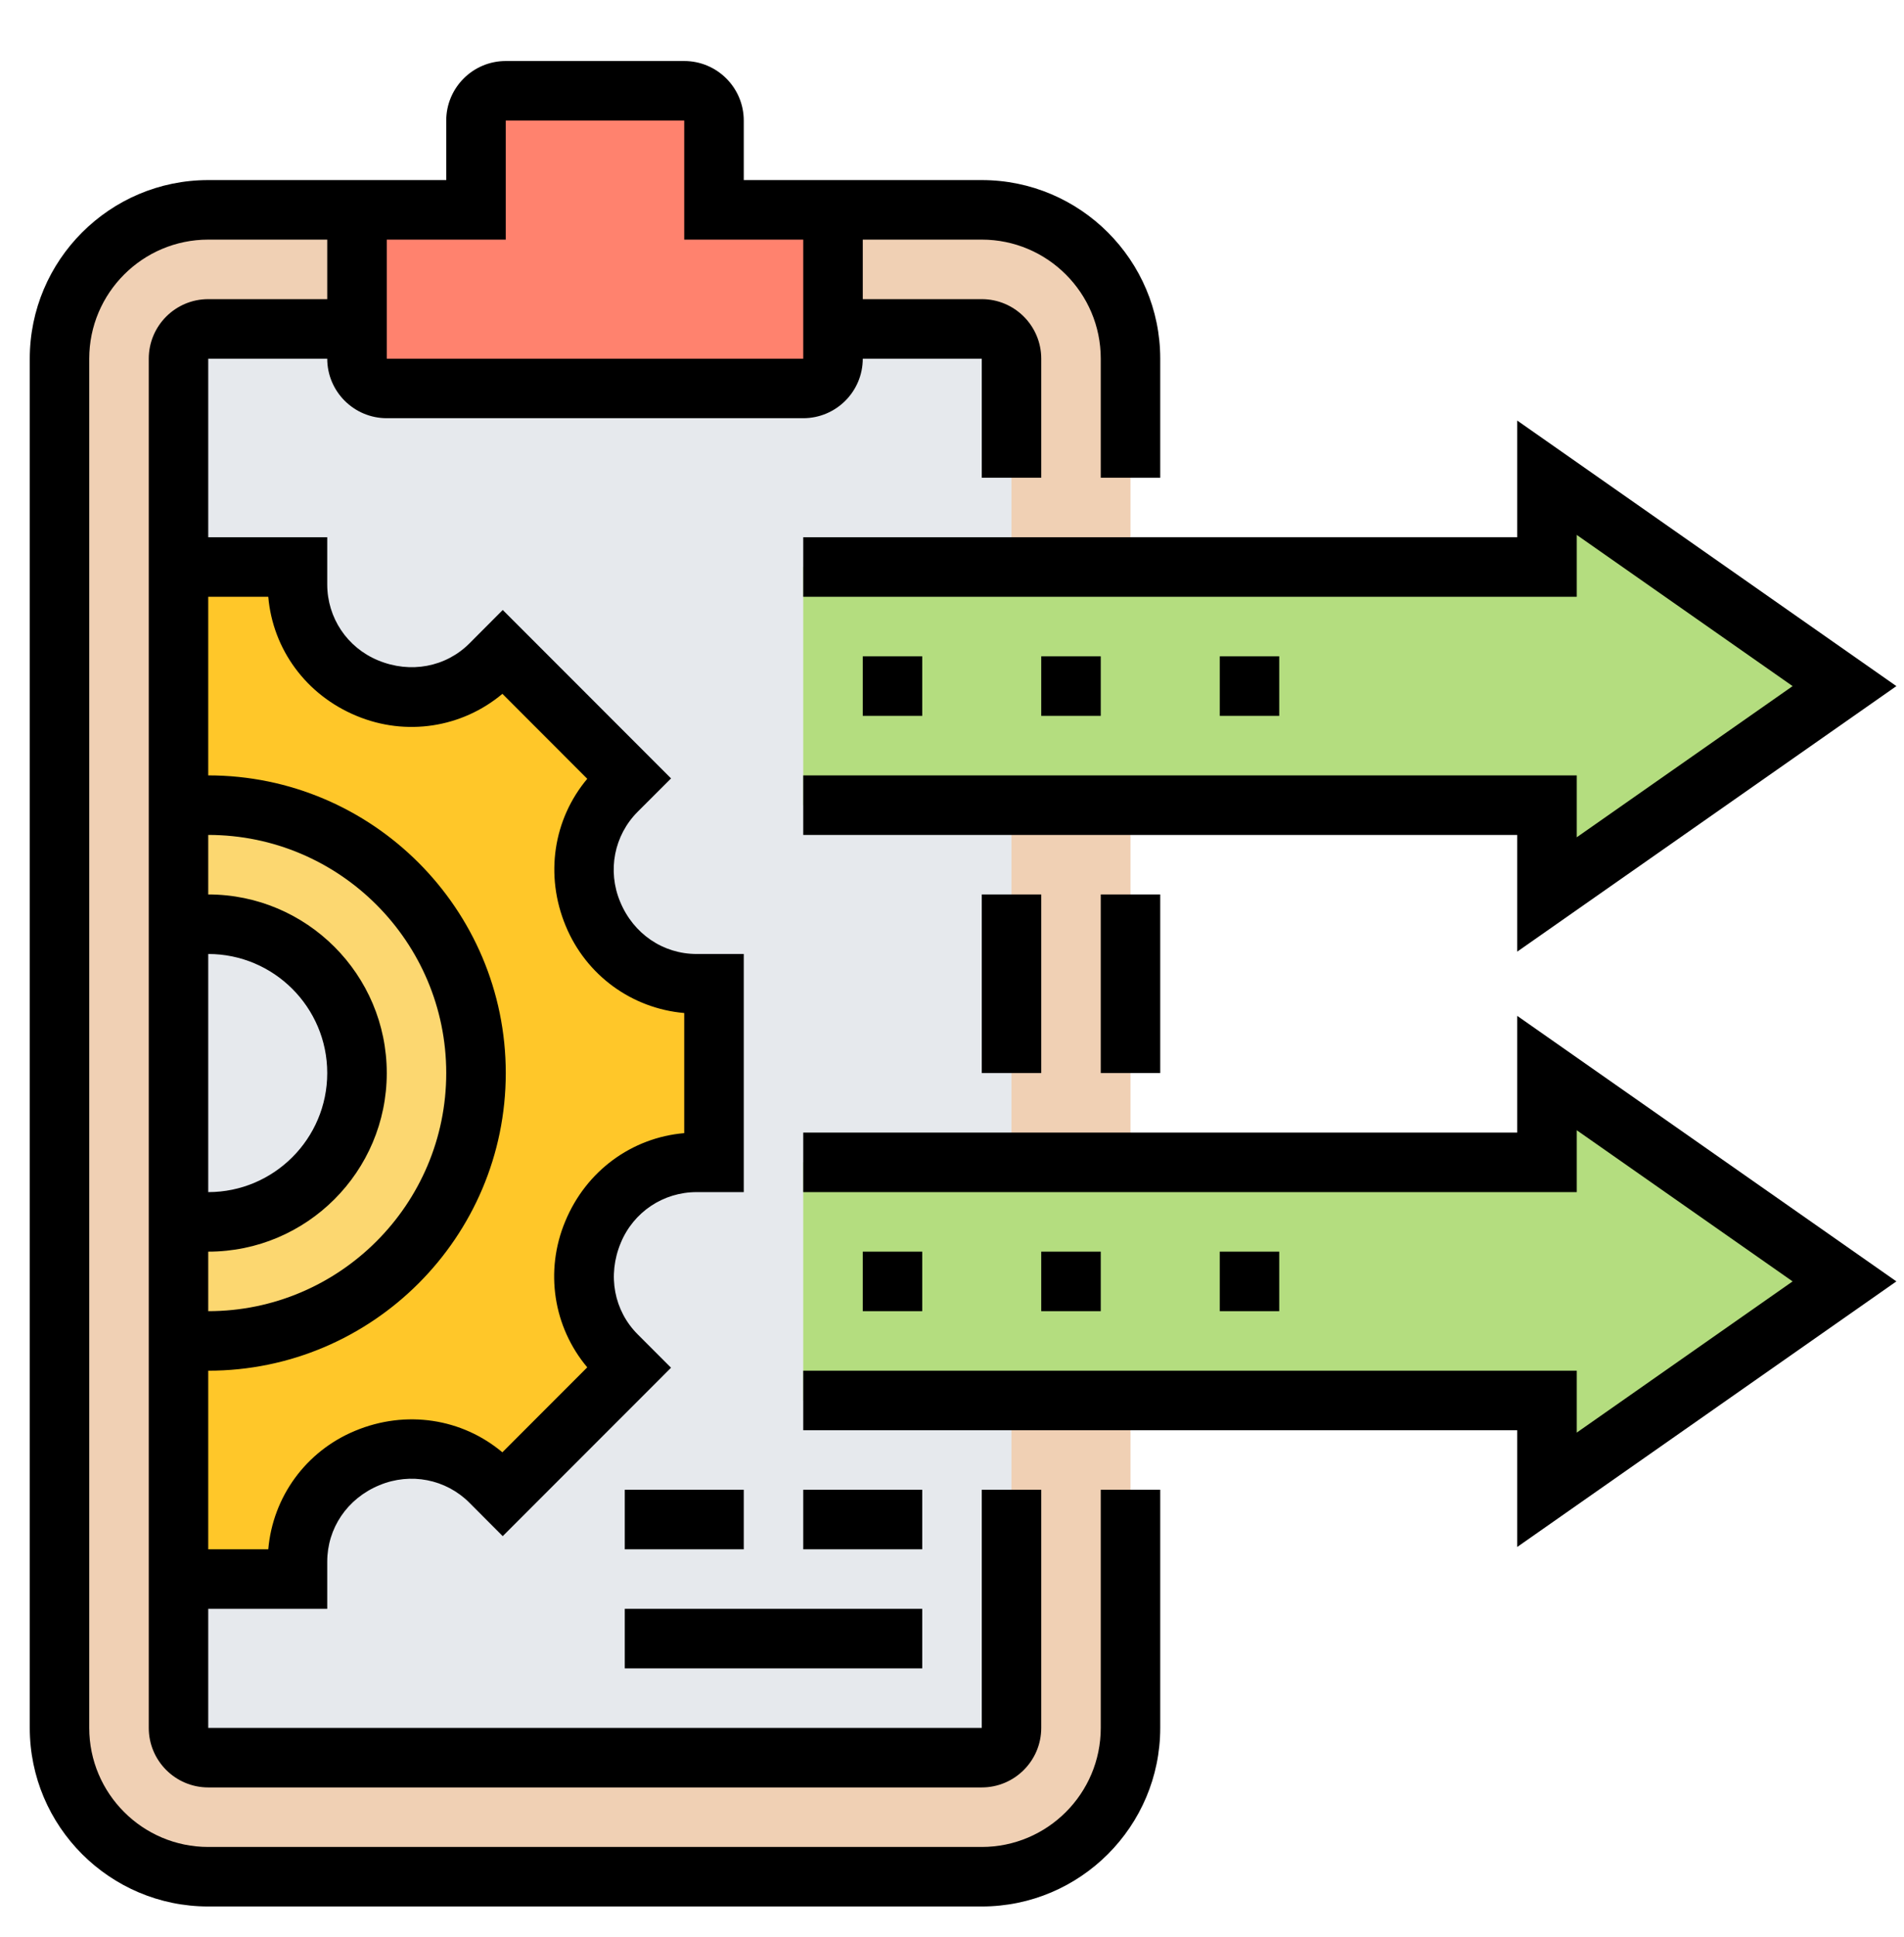 <svg width="60" height="61" viewBox="0 0 60 61" fill="none" xmlns="http://www.w3.org/2000/svg">
<g clip-path="url(#clip0_1186_14149)">
<path d="M30.938 59.109H6.562C3.974 59.109 1.875 57.01 1.875 54.422V11.297C1.875 8.708 3.974 6.609 6.562 6.609H30.938C33.526 6.609 35.625 8.708 35.625 11.297V54.422C35.625 57.01 33.526 59.109 30.938 59.109Z" fill="#F0D0B4"/>
<path d="M30.938 55.359H6.562C6.045 55.359 5.625 54.939 5.625 54.422V11.297C5.625 10.779 6.045 10.359 6.562 10.359H30.938C31.455 10.359 31.875 10.779 31.875 11.297V54.422C31.875 54.939 31.455 55.359 30.938 55.359Z" fill="#E6E9ED"/>
<path d="M25.312 44.109V36.609H31.875H35.625H48.75V33.797L58.125 40.359L48.75 46.922V44.109H35.625H31.875H25.312Z" fill="#B4DD7F"/>
<path d="M25.312 25.359V17.859H31.875H35.625H48.75V15.047L58.125 21.609L48.75 28.172V25.359H35.625H31.875H25.312Z" fill="#B4DD7F"/>
<path d="M22.5 30.984V36.609H21.956C20.522 36.609 19.238 37.472 18.694 38.784C18.694 38.803 18.684 38.812 18.675 38.831C18.122 40.153 18.422 41.672 19.434 42.694L19.819 43.078L15.844 47.053L15.459 46.669C14.438 45.656 12.919 45.356 11.597 45.909C11.578 45.919 11.569 45.928 11.55 45.928C10.238 46.472 9.375 47.756 9.375 49.191V49.734H5.625V42.188C5.934 42.216 6.244 42.234 6.562 42.234C11.222 42.234 15 38.456 15 33.797C15 29.137 11.222 25.359 6.562 25.359C6.244 25.359 5.934 25.378 5.625 25.406V17.859H9.375V18.403C9.375 19.837 10.238 21.122 11.55 21.666C11.569 21.666 11.578 21.675 11.597 21.684C12.919 22.238 14.438 21.938 15.459 20.925L15.844 20.541L19.819 24.516L19.434 24.9C18.422 25.922 18.122 27.441 18.675 28.762C18.684 28.781 18.694 28.791 18.694 28.809C19.238 30.122 20.522 30.984 21.956 30.984H22.5Z" fill="#FFC729"/>
<path d="M6.562 25.359C11.222 25.359 15 29.137 15 33.797C15 38.456 11.222 42.234 6.562 42.234C6.244 42.234 5.934 42.216 5.625 42.188V38.391C5.925 38.456 6.244 38.484 6.562 38.484C9.15 38.484 11.25 36.384 11.25 33.797C11.25 31.209 9.15 29.109 6.562 29.109C6.244 29.109 5.925 29.137 5.625 29.203V25.406C5.934 25.378 6.244 25.359 6.562 25.359Z" fill="#FCD770"/>
<path d="M26.25 10.359V11.297C26.25 11.812 25.828 12.234 25.312 12.234H12.188C11.672 12.234 11.25 11.812 11.25 11.297V10.359V6.609H15V3.797C15 3.281 15.422 2.859 15.938 2.859H21.562C22.078 2.859 22.5 3.281 22.5 3.797V6.609H26.25V10.359Z" fill="#FF826E"/>
<path d="M30.938 28.172H32.812V33.797H30.938V28.172Z" fill="black"/>
<path d="M34.688 28.172H36.562V33.797H34.688V28.172Z" fill="black"/>
<path d="M34.688 54.422C34.688 56.49 33.006 58.172 30.938 58.172H6.562C4.494 58.172 2.812 56.49 2.812 54.422V11.297C2.812 9.229 4.494 7.547 6.562 7.547H10.312V9.422H6.562C5.528 9.422 4.688 10.263 4.688 11.297V54.422C4.688 55.456 5.528 56.297 6.562 56.297H30.938C31.972 56.297 32.812 55.456 32.812 54.422V46.922H30.938V54.422H6.562V50.672H10.312V49.187C10.312 48.136 10.94 47.197 11.956 46.778C12.938 46.369 14.049 46.587 14.792 47.33L15.842 48.383L21.146 43.078L20.096 42.028C19.352 41.284 19.134 40.17 19.562 39.146C19.963 38.174 20.901 37.547 21.953 37.547H23.438V30.047H21.953C20.902 30.047 19.963 29.42 19.543 28.403C19.134 27.425 19.352 26.311 20.095 25.567L21.147 24.517L15.843 19.212L14.794 20.264C14.05 21.008 12.936 21.224 11.912 20.798C10.94 20.396 10.312 19.458 10.312 18.407V16.922H6.562V11.297H10.312C10.312 12.331 11.153 13.172 12.188 13.172H25.312C26.347 13.172 27.188 12.331 27.188 11.297H30.938V15.047H32.812V11.297C32.812 10.263 31.972 9.422 30.938 9.422H27.188V7.547H30.938C33.006 7.547 34.688 9.229 34.688 11.297V15.047H36.562V11.297C36.562 8.195 34.04 5.672 30.938 5.672H23.438V3.797C23.438 2.763 22.597 1.922 21.562 1.922H15.938C14.903 1.922 14.062 2.763 14.062 3.797V5.672H6.562C3.46 5.672 0.938 8.195 0.938 11.297V54.422C0.938 57.524 3.46 60.047 6.562 60.047H30.938C34.04 60.047 36.562 57.524 36.562 54.422V46.922H34.688V54.422ZM6.562 30.047C8.631 30.047 10.312 31.729 10.312 33.797C10.312 35.865 8.631 37.547 6.562 37.547V30.047ZM6.562 39.422C9.665 39.422 12.188 36.899 12.188 33.797C12.188 30.695 9.665 28.172 6.562 28.172V26.297C10.698 26.297 14.062 29.662 14.062 33.797C14.062 37.932 10.698 41.297 6.562 41.297V39.422ZM8.454 18.797C8.597 20.449 9.644 21.889 11.235 22.547C12.796 23.198 14.558 22.921 15.832 21.853L18.506 24.529C17.438 25.801 17.162 27.567 17.828 29.165C18.471 30.718 19.91 31.762 21.562 31.906V35.689C19.909 35.831 18.469 36.879 17.812 38.469C17.16 40.03 17.437 41.794 18.506 43.066L15.831 45.742C14.559 44.674 12.793 44.398 11.193 45.064C9.641 45.706 8.597 47.145 8.454 48.797H6.562V43.172C11.732 43.172 15.938 38.966 15.938 33.797C15.938 28.628 11.732 24.422 6.562 24.422V18.797H8.454ZM15.938 7.547V3.797H21.562V7.547H25.312V11.297H12.188V7.547H15.938Z" fill="black"/>
<path d="M25.312 18.797H49.688V16.848L56.49 21.61L49.688 26.371V24.422H25.312V26.297H47.812V29.973L59.76 21.61L47.812 13.246V16.922H25.312V18.797Z" fill="black"/>
<path d="M27.188 20.672H29.062V22.547H27.188V20.672Z" fill="black"/>
<path d="M32.812 20.672H34.688V22.547H32.812V20.672Z" fill="black"/>
<path d="M38.438 20.672H40.312V22.547H38.438V20.672Z" fill="black"/>
<path d="M47.812 35.672H25.312V37.547H49.688V35.598L56.49 40.359L49.688 45.121V43.172H25.312V45.047H47.812V48.723L59.76 40.359L47.812 31.996V35.672Z" fill="black"/>
<path d="M27.188 39.422H29.062V41.297H27.188V39.422Z" fill="black"/>
<path d="M32.812 39.422H34.688V41.297H32.812V39.422Z" fill="black"/>
<path d="M38.438 39.422H40.312V41.297H38.438V39.422Z" fill="black"/>
<path d="M25.312 46.922H29.062V48.797H25.312V46.922Z" fill="black"/>
<path d="M19.688 46.922H23.438V48.797H19.688V46.922Z" fill="black"/>
<path d="M19.688 50.672H29.062V52.547H19.688V50.672Z" fill="black"/>
</g>
<defs>
<clipPath id="clip0_1186_14149">
<rect width="60" height="60" fill="white" transform="translate(0 0.984)"/>
</clipPath>
</defs>
</svg>
